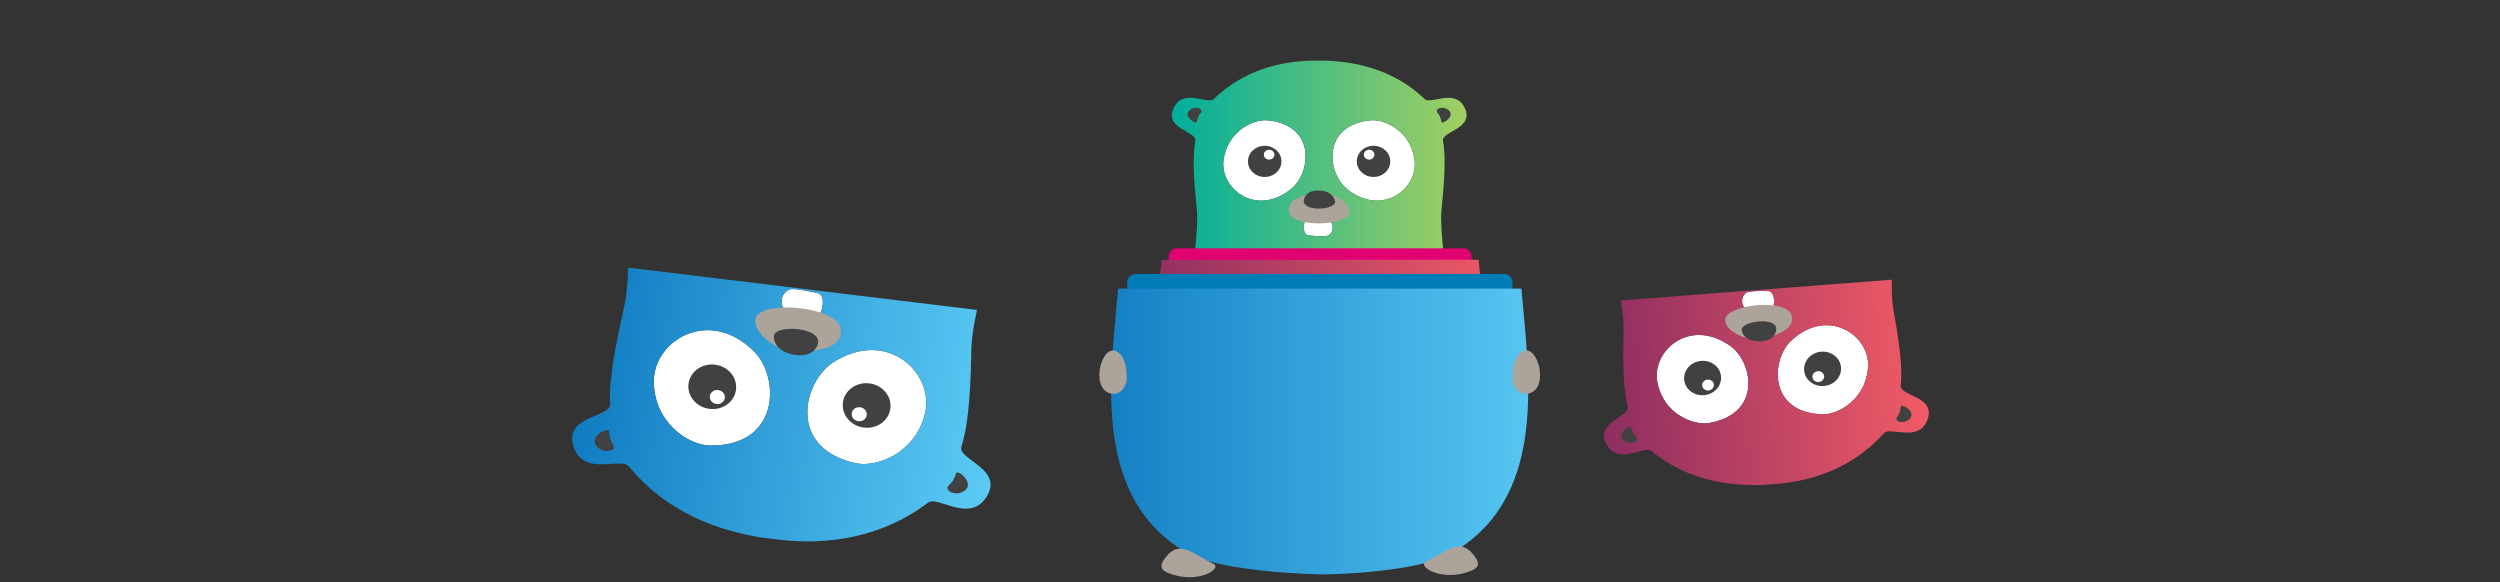 <?xml version="1.0" encoding="UTF-8" standalone="no"?>
<!DOCTYPE svg PUBLIC "-//W3C//DTD SVG 1.1//EN" "http://www.w3.org/Graphics/SVG/1.1/DTD/svg11.dtd">
<svg width="100%" height="100%" viewBox="0 0 601 140" version="1.1" xmlns="http://www.w3.org/2000/svg" xmlns:xlink="http://www.w3.org/1999/xlink" xml:space="preserve" xmlns:serif="http://www.serif.com/" style="fill-rule:evenodd;clip-rule:evenodd;stroke-linejoin:round;stroke-miterlimit:2;">
    <rect x="0" y="0" width="601" height="140" fill="#333333" stroke="none"/>
    <g transform="matrix(1,0,0,1,-202,-5210)">
        <g id="Struct-Embedding" serif:id="Struct Embedding" transform="matrix(0.586,0,0,0.182,202.331,5210)">
            <rect x="0" y="0" width="1024" height="768" style="fill:none;"/>
            <g transform="matrix(1.667,0,0,1,-296.165,0)">
                <g id="Gopher" transform="matrix(-0.166,-0.108,0.019,-0.829,435.349,757.797)">
                    <clipPath id="_clip1">
                        <rect x="100.437" y="2.162" width="619.975" height="398.358"/>
                    </clipPath>
                    <g clip-path="url(#_clip1)">
                        <path d="M381.081,363.552C378.301,364.788 373.668,395.058 387.876,396.602C397.452,397.529 423.707,400.618 429.884,396.602C441.931,388.88 440.695,370.347 433.9,365.714C422.471,358.301 384.17,362.008 381.081,363.552ZM302.625,136.834C270.811,133.127 217.375,162.78 209.344,225.792C200.695,291.274 277.915,356.139 352.046,291.274C391.892,256.371 405.792,148.88 302.625,136.834ZM517.606,136.834C414.44,148.88 428.34,256.371 468.185,291.274C542.317,356.139 619.537,291.274 610.888,225.792C603.166,162.78 549.73,133.127 517.606,136.834Z" style="fill:white;fill-rule:nonzero;"/>
                        <path d="M715.598,106.873C739.382,155.985 667.104,161.236 670.811,183.166C677.606,222.703 672.973,281.39 667.722,339.151C658.764,437.066 731.969,671.506 579.382,765.714C550.656,783.629 482.394,793.514 415.058,795.058L414.44,795.058C347.104,793.514 269.575,783.629 240.849,765.714C88.571,671.506 161.776,437.066 153.127,339.151C147.568,281.39 142.934,222.703 150.039,183.166C153.745,161.236 81.467,156.293 105.251,106.873C125.637,64.556 175.985,101.931 188.649,88.649C253.205,21.622 331.66,3.707 393.436,2.162L427.413,2.162C488.88,5.251 567.336,21.931 632.201,88.649C644.865,101.931 694.903,64.556 715.598,106.873ZM381.081,363.552C378.301,364.788 373.668,395.058 387.876,396.602C397.452,397.529 423.707,400.618 429.884,396.602C441.931,388.88 440.695,370.347 433.9,365.714C422.471,358.301 384.17,362.008 381.081,363.552ZM302.625,136.834C270.811,133.127 217.375,162.78 209.344,225.792C200.695,291.274 277.915,356.139 352.046,291.274C391.892,256.371 405.792,148.88 302.625,136.834ZM517.606,136.834C414.44,148.88 428.34,256.371 468.185,291.274C542.317,356.139 619.537,291.274 610.888,225.792C603.166,162.78 549.73,133.127 517.606,136.834Z" style="fill:url(#_Linear2);fill-rule:nonzero;"/>
                        <path d="M410.425,299.614C429.884,296.834 476.525,319.073 473.436,345.328C469.73,375.907 353.282,379.923 347.104,343.475C343.398,321.236 361.004,307.027 410.425,299.614ZM673.282,545.792C663.707,545.483 657.529,532.819 657.529,525.097C657.529,511.197 659.382,494.826 669.575,487.722C690.579,473.205 707.259,546.1 673.282,545.792ZM147.259,545.792C113.282,546.1 129.961,473.205 150.965,487.722C161.158,494.826 163.012,511.197 163.012,525.097C163.012,532.819 156.834,545.483 147.259,545.792ZM608.726,769.73C614.903,778.687 615.212,784.865 605.328,789.498C567.645,806.795 533.977,783.629 546.641,777.143C573.514,763.552 590.193,742.239 608.726,769.73ZM211.815,772.819C230.347,745.328 247.027,766.641 273.9,780.232C286.564,786.718 252.896,809.884 215.212,792.587C205.328,787.954 205.637,781.776 211.815,772.819Z" style="fill:rgb(172,163,155);fill-rule:nonzero;"/>
                        <path d="M657.838,114.286C659.382,107.799 675.444,104.71 684.402,115.83C695.212,129.112 668.649,147.336 667.413,139.923C664.324,119.846 655.985,120.772 657.838,114.286ZM162.703,114.286C164.556,120.772 156.216,119.846 153.127,139.923C151.892,147.336 125.328,129.112 136.139,115.83C144.788,104.71 160.849,107.799 162.703,114.286ZM524.71,264.71C505.263,264.71 489.498,248.945 489.498,229.498C489.498,210.051 505.263,194.286 524.71,194.286C544.158,194.286 559.923,210.051 559.923,229.498C559.923,248.945 544.158,264.71 524.71,264.71ZM515.444,225.483C521.585,225.483 526.564,220.504 526.564,214.363C526.564,208.222 521.585,203.243 515.444,203.243C509.303,203.243 504.324,208.222 504.324,214.363C504.324,220.504 509.303,225.483 515.444,225.483ZM378.61,314.44C382.317,300.232 395.29,295.598 405.792,295.29C432.664,294.672 442.857,309.189 443.784,320.618C445.637,340.077 370.27,344.71 378.61,314.44ZM295.83,264.71C276.383,264.71 260.618,248.945 260.618,229.498C260.618,210.051 276.383,194.286 295.83,194.286C315.277,194.286 331.042,210.051 331.042,229.498C331.042,248.945 315.277,264.71 295.83,264.71ZM305.097,225.483C311.238,225.483 316.216,220.504 316.216,214.363C316.216,208.222 311.238,203.243 305.097,203.243C298.955,203.243 293.977,208.222 293.977,214.363C293.977,220.504 298.955,225.483 305.097,225.483Z" style="fill:rgb(65,65,65);fill-rule:nonzero;"/>
                    </g>
                </g>
                <g id="Gopher1" serif:id="Gopher" transform="matrix(-0.129,0.053,-0.009,-0.644,666.078,619.326)">
                    <clipPath id="_clip3">
                        <rect x="100.437" y="2.162" width="619.975" height="398.358"/>
                    </clipPath>
                    <g clip-path="url(#_clip3)">
                        <path d="M381.081,363.552C378.301,364.788 373.668,395.058 387.876,396.602C397.452,397.529 423.707,400.618 429.884,396.602C441.931,388.88 440.695,370.347 433.9,365.714C422.471,358.301 384.17,362.008 381.081,363.552ZM302.625,136.834C270.811,133.127 217.375,162.78 209.344,225.792C200.695,291.274 277.915,356.139 352.046,291.274C391.892,256.371 405.792,148.88 302.625,136.834ZM517.606,136.834C414.44,148.88 428.34,256.371 468.185,291.274C542.317,356.139 619.537,291.274 610.888,225.792C603.166,162.78 549.73,133.127 517.606,136.834Z" style="fill:white;fill-rule:nonzero;"/>
                        <path d="M715.598,106.873C739.382,155.985 667.104,161.236 670.811,183.166C677.606,222.703 672.973,281.39 667.722,339.151C658.764,437.066 731.969,671.506 579.382,765.714C550.656,783.629 482.394,793.514 415.058,795.058L414.44,795.058C347.104,793.514 269.575,783.629 240.849,765.714C88.571,671.506 161.776,437.066 153.127,339.151C147.568,281.39 142.934,222.703 150.039,183.166C153.745,161.236 81.467,156.293 105.251,106.873C125.637,64.556 175.985,101.931 188.649,88.649C253.205,21.622 331.66,3.707 393.436,2.162L427.413,2.162C488.88,5.251 567.336,21.931 632.201,88.649C644.865,101.931 694.903,64.556 715.598,106.873ZM381.081,363.552C378.301,364.788 373.668,395.058 387.876,396.602C397.452,397.529 423.707,400.618 429.884,396.602C441.931,388.88 440.695,370.347 433.9,365.714C422.471,358.301 384.17,362.008 381.081,363.552ZM302.625,136.834C270.811,133.127 217.375,162.78 209.344,225.792C200.695,291.274 277.915,356.139 352.046,291.274C391.892,256.371 405.792,148.88 302.625,136.834ZM517.606,136.834C414.44,148.88 428.34,256.371 468.185,291.274C542.317,356.139 619.537,291.274 610.888,225.792C603.166,162.78 549.73,133.127 517.606,136.834Z" style="fill:url(#_Linear4);fill-rule:nonzero;"/>
                        <path d="M410.425,299.614C429.884,296.834 476.525,319.073 473.436,345.328C469.73,375.907 353.282,379.923 347.104,343.475C343.398,321.236 361.004,307.027 410.425,299.614ZM673.282,545.792C663.707,545.483 657.529,532.819 657.529,525.097C657.529,511.197 659.382,494.826 669.575,487.722C690.579,473.205 707.259,546.1 673.282,545.792ZM147.259,545.792C113.282,546.1 129.961,473.205 150.965,487.722C161.158,494.826 163.012,511.197 163.012,525.097C163.012,532.819 156.834,545.483 147.259,545.792ZM608.726,769.73C614.903,778.687 615.212,784.865 605.328,789.498C567.645,806.795 533.977,783.629 546.641,777.143C573.514,763.552 590.193,742.239 608.726,769.73ZM211.815,772.819C230.347,745.328 247.027,766.641 273.9,780.232C286.564,786.718 252.896,809.884 215.212,792.587C205.328,787.954 205.637,781.776 211.815,772.819Z" style="fill:rgb(172,163,155);fill-rule:nonzero;"/>
                        <path d="M657.838,114.286C659.382,107.799 675.444,104.71 684.402,115.83C695.212,129.112 668.649,147.336 667.413,139.923C664.324,119.846 655.985,120.772 657.838,114.286ZM162.703,114.286C164.556,120.772 156.216,119.846 153.127,139.923C151.892,147.336 125.328,129.112 136.139,115.83C144.788,104.71 160.849,107.799 162.703,114.286ZM524.71,264.71C505.263,264.71 489.498,248.945 489.498,229.498C489.498,210.051 505.263,194.286 524.71,194.286C544.158,194.286 559.923,210.051 559.923,229.498C559.923,248.945 544.158,264.71 524.71,264.71ZM515.444,225.483C521.585,225.483 526.564,220.504 526.564,214.363C526.564,208.222 521.585,203.243 515.444,203.243C509.303,203.243 504.324,208.222 504.324,214.363C504.324,220.504 509.303,225.483 515.444,225.483ZM378.61,314.44C382.317,300.232 395.29,295.598 405.792,295.29C432.664,294.672 442.857,309.189 443.784,320.618C445.637,340.077 370.27,344.71 378.61,314.44ZM295.83,264.71C276.383,264.71 260.618,248.945 260.618,229.498C260.618,210.051 276.383,194.286 295.83,194.286C315.277,194.286 331.042,210.051 331.042,229.498C331.042,248.945 315.277,264.71 295.83,264.71ZM305.097,225.483C311.238,225.483 316.216,220.504 316.216,214.363C316.216,208.222 311.238,203.243 305.097,203.243C298.955,203.243 293.977,208.222 293.977,214.363C293.977,220.504 298.955,225.483 305.097,225.483Z" style="fill:rgb(65,65,65);fill-rule:nonzero;"/>
                    </g>
                </g>
                <g transform="matrix(0.117,0,0,0.585,453.951,78.899)">
                    <g id="Gopher2" serif:id="Gopher">
                        <g>
                            <path d="M381.081,363.552C378.301,364.788 373.668,395.058 387.876,396.602C397.452,397.529 423.707,400.618 429.884,396.602C441.931,388.88 440.695,370.347 433.9,365.714C422.471,358.301 384.17,362.008 381.081,363.552ZM302.625,136.834C270.811,133.127 217.375,162.78 209.344,225.792C200.695,291.274 277.915,356.139 352.046,291.274C391.892,256.371 405.792,148.88 302.625,136.834ZM517.606,136.834C414.44,148.88 428.34,256.371 468.185,291.274C542.317,356.139 619.537,291.274 610.888,225.792C603.166,162.78 549.73,133.127 517.606,136.834Z" style="fill:white;fill-rule:nonzero;"/>
                            <path d="M715.598,106.873C739.382,155.985 667.104,161.236 670.811,183.166C677.606,222.703 672.973,281.39 667.722,339.151C658.764,437.066 731.969,671.506 579.382,765.714C550.656,783.629 482.394,793.514 415.058,795.058L414.44,795.058C347.104,793.514 269.575,783.629 240.849,765.714C88.571,671.506 161.776,437.066 153.127,339.151C147.568,281.39 142.934,222.703 150.039,183.166C153.745,161.236 81.467,156.293 105.251,106.873C125.637,64.556 175.985,101.931 188.649,88.649C253.205,21.622 331.66,3.707 393.436,2.162L427.413,2.162C488.88,5.251 567.336,21.931 632.201,88.649C644.865,101.931 694.903,64.556 715.598,106.873ZM381.081,363.552C378.301,364.788 373.668,395.058 387.876,396.602C397.452,397.529 423.707,400.618 429.884,396.602C441.931,388.88 440.695,370.347 433.9,365.714C422.471,358.301 384.17,362.008 381.081,363.552ZM302.625,136.834C270.811,133.127 217.375,162.78 209.344,225.792C200.695,291.274 277.915,356.139 352.046,291.274C391.892,256.371 405.792,148.88 302.625,136.834ZM517.606,136.834C414.44,148.88 428.34,256.371 468.185,291.274C542.317,356.139 619.537,291.274 610.888,225.792C603.166,162.78 549.73,133.127 517.606,136.834Z" style="fill:url(#_Linear5);fill-rule:nonzero;"/>
                            <path d="M410.425,299.614C429.884,296.834 476.525,319.073 473.436,345.328C469.73,375.907 353.282,379.923 347.104,343.475C343.398,321.236 361.004,307.027 410.425,299.614ZM673.282,545.792C663.707,545.483 657.529,532.819 657.529,525.097C657.529,511.197 659.382,494.826 669.575,487.722C690.579,473.205 707.259,546.1 673.282,545.792ZM147.259,545.792C113.282,546.1 129.961,473.205 150.965,487.722C161.158,494.826 163.012,511.197 163.012,525.097C163.012,532.819 156.834,545.483 147.259,545.792ZM608.726,769.73C614.903,778.687 615.212,784.865 605.328,789.498C567.645,806.795 533.977,783.629 546.641,777.143C573.514,763.552 590.193,742.239 608.726,769.73ZM211.815,772.819C230.347,745.328 247.027,766.641 273.9,780.232C286.564,786.718 252.896,809.884 215.212,792.587C205.328,787.954 205.637,781.776 211.815,772.819Z" style="fill:rgb(172,163,155);fill-rule:nonzero;"/>
                            <path d="M657.838,114.286C659.382,107.799 675.444,104.71 684.402,115.83C695.212,129.112 668.649,147.336 667.413,139.923C664.324,119.846 655.985,120.772 657.838,114.286ZM162.703,114.286C164.556,120.772 156.216,119.846 153.127,139.923C151.892,147.336 125.328,129.112 136.139,115.83C144.788,104.71 160.849,107.799 162.703,114.286ZM524.71,264.71C505.263,264.71 489.498,248.945 489.498,229.498C489.498,210.051 505.263,194.286 524.71,194.286C544.158,194.286 559.923,210.051 559.923,229.498C559.923,248.945 544.158,264.71 524.71,264.71ZM515.444,225.483C521.585,225.483 526.564,220.504 526.564,214.363C526.564,208.222 521.585,203.243 515.444,203.243C509.303,203.243 504.324,208.222 504.324,214.363C504.324,220.504 509.303,225.483 515.444,225.483ZM378.61,314.44C382.317,300.232 395.29,295.598 405.792,295.29C432.664,294.672 442.857,309.189 443.784,320.618C445.637,340.077 370.27,344.71 378.61,314.44ZM295.83,264.71C276.383,264.71 260.618,248.945 260.618,229.498C260.618,210.051 276.383,194.286 295.83,194.286C315.277,194.286 331.042,210.051 331.042,229.498C331.042,248.945 315.277,264.71 295.83,264.71ZM305.097,225.483C311.238,225.483 316.216,220.504 316.216,214.363C316.216,208.222 311.238,203.243 305.097,203.243C298.955,203.243 293.977,208.222 293.977,214.363C293.977,220.504 298.955,225.483 305.097,225.483Z" style="fill:rgb(65,65,65);fill-rule:nonzero;"/>
                        </g>
                    </g>
                </g>
                <g id="Gopher3" serif:id="Gopher" transform="matrix(0.151,0,0,0.752,440.221,41.995)">
                    <g transform="matrix(5.814,0,0,5.732,-2520.49,-29831.3)">
                        <path d="M544.24,5270.69C545.53,5270.69 546.576,5271.83 546.576,5273.23C546.576,5275.73 546.576,5279.17 546.576,5279.17L461.653,5279.17L461.653,5273.23C461.653,5271.83 462.699,5270.69 463.989,5270.69C476.145,5270.69 532.084,5270.69 544.24,5270.69Z" style="fill:rgb(225,2,113);"/>
                    </g>
                    <g>
                        <clipPath id="_clip6">
                            <rect x="100.437" y="400.52" width="619.975" height="398.358"/>
                        </clipPath>
                        <g clip-path="url(#_clip6)">
                            <path d="M381.081,363.552C378.301,364.788 373.668,395.058 387.876,396.602C397.452,397.529 423.707,400.618 429.884,396.602C441.931,388.88 440.695,370.347 433.9,365.714C422.471,358.301 384.17,362.008 381.081,363.552ZM302.625,136.834C270.811,133.127 217.375,162.78 209.344,225.792C200.695,291.274 277.915,356.139 352.046,291.274C391.892,256.371 405.792,148.88 302.625,136.834ZM517.606,136.834C414.44,148.88 428.34,256.371 468.185,291.274C542.317,356.139 619.537,291.274 610.888,225.792C603.166,162.78 549.73,133.127 517.606,136.834Z" style="fill:white;fill-rule:nonzero;"/>
                            <path d="M715.598,106.873C739.382,155.985 667.104,161.236 670.811,183.166C677.606,222.703 672.973,281.39 667.722,339.151C658.764,437.066 731.969,671.506 579.382,765.714C550.656,783.629 482.394,793.514 415.058,795.058L414.44,795.058C347.104,793.514 269.575,783.629 240.849,765.714C88.571,671.506 161.776,437.066 153.127,339.151C147.568,281.39 142.934,222.703 150.039,183.166C153.745,161.236 81.467,156.293 105.251,106.873C125.637,64.556 175.985,101.931 188.649,88.649C253.205,21.622 331.66,3.707 393.436,2.162L427.413,2.162C488.88,5.251 567.336,21.931 632.201,88.649C644.865,101.931 694.903,64.556 715.598,106.873ZM381.081,363.552C378.301,364.788 373.668,395.058 387.876,396.602C397.452,397.529 423.707,400.618 429.884,396.602C441.931,388.88 440.695,370.347 433.9,365.714C422.471,358.301 384.17,362.008 381.081,363.552ZM302.625,136.834C270.811,133.127 217.375,162.78 209.344,225.792C200.695,291.274 277.915,356.139 352.046,291.274C391.892,256.371 405.792,148.88 302.625,136.834ZM517.606,136.834C414.44,148.88 428.34,256.371 468.185,291.274C542.317,356.139 619.537,291.274 610.888,225.792C603.166,162.78 549.73,133.127 517.606,136.834Z" style="fill:url(#_Linear7);fill-rule:nonzero;"/>
                            <path d="M410.425,299.614C429.884,296.834 476.525,319.073 473.436,345.328C469.73,375.907 353.282,379.923 347.104,343.475C343.398,321.236 361.004,307.027 410.425,299.614ZM673.282,545.792C663.707,545.483 657.529,532.819 657.529,525.097C657.529,511.197 659.382,494.826 669.575,487.722C690.579,473.205 707.259,546.1 673.282,545.792ZM147.259,545.792C113.282,546.1 129.961,473.205 150.965,487.722C161.158,494.826 163.012,511.197 163.012,525.097C163.012,532.819 156.834,545.483 147.259,545.792ZM608.726,769.73C614.903,778.687 615.212,784.865 605.328,789.498C567.645,806.795 533.977,783.629 546.641,777.143C573.514,763.552 590.193,742.239 608.726,769.73ZM211.815,772.819C230.347,745.328 247.027,766.641 273.9,780.232C286.564,786.718 252.896,809.884 215.212,792.587C205.328,787.954 205.637,781.776 211.815,772.819Z" style="fill:rgb(172,163,155);fill-rule:nonzero;"/>
                            <path d="M657.838,114.286C659.382,107.799 675.444,104.71 684.402,115.83C695.212,129.112 668.649,147.336 667.413,139.923C664.324,119.846 655.985,120.772 657.838,114.286ZM162.703,114.286C164.556,120.772 156.216,119.846 153.127,139.923C151.892,147.336 125.328,129.112 136.139,115.83C144.788,104.71 160.849,107.799 162.703,114.286ZM524.71,264.71C505.263,264.71 489.498,248.945 489.498,229.498C489.498,210.051 505.263,194.286 524.71,194.286C544.158,194.286 559.923,210.051 559.923,229.498C559.923,248.945 544.158,264.71 524.71,264.71ZM515.444,225.483C521.585,225.483 526.564,220.504 526.564,214.363C526.564,208.222 521.585,203.243 515.444,203.243C509.303,203.243 504.324,208.222 504.324,214.363C504.324,220.504 509.303,225.483 515.444,225.483ZM378.61,314.44C382.317,300.232 395.29,295.598 405.792,295.29C432.664,294.672 442.857,309.189 443.784,320.618C445.637,340.077 370.27,344.71 378.61,314.44ZM295.83,264.71C276.383,264.71 260.618,248.945 260.618,229.498C260.618,210.051 276.383,194.286 295.83,194.286C315.277,194.286 331.042,210.051 331.042,229.498C331.042,248.945 315.277,264.71 295.83,264.71ZM305.097,225.483C311.238,225.483 316.216,220.504 316.216,214.363C316.216,208.222 311.238,203.243 305.097,203.243C298.955,203.243 293.977,208.222 293.977,214.363C293.977,220.504 298.955,225.483 305.097,225.483Z" style="fill:rgb(65,65,65);fill-rule:nonzero;"/>
                        </g>
                    </g>
                </g>
                <g id="Gopher4" serif:id="Gopher" transform="matrix(0.192,0,0,0.957,423.325,-2.069)">
                    <g transform="matrix(5.814,0,0,5.732,-2520.49,-29831.3)">
                        <path d="M544.741,5270.69C545.754,5270.69 546.576,5271.58 546.576,5272.69C546.576,5275.19 546.576,5279.17 546.576,5279.17L461.653,5279.17L461.653,5272.69C461.653,5271.58 462.475,5270.69 463.488,5270.69C474.671,5270.69 533.558,5270.69 544.741,5270.69Z" style="fill:rgb(0,124,183);"/>
                    </g>
                    <g>
                        <clipPath id="_clip8">
                            <rect x="100.437" y="400.52" width="619.975" height="398.358"/>
                        </clipPath>
                        <g clip-path="url(#_clip8)">
                            <path d="M381.081,363.552C378.301,364.788 373.668,395.058 387.876,396.602C397.452,397.529 423.707,400.618 429.884,396.602C441.931,388.88 440.695,370.347 433.9,365.714C422.471,358.301 384.17,362.008 381.081,363.552ZM302.625,136.834C270.811,133.127 217.375,162.78 209.344,225.792C200.695,291.274 277.915,356.139 352.046,291.274C391.892,256.371 405.792,148.88 302.625,136.834ZM517.606,136.834C414.44,148.88 428.34,256.371 468.185,291.274C542.317,356.139 619.537,291.274 610.888,225.792C603.166,162.78 549.73,133.127 517.606,136.834Z" style="fill:white;fill-rule:nonzero;"/>
                            <path d="M715.598,106.873C739.382,155.985 667.104,161.236 670.811,183.166C677.606,222.703 672.973,281.39 667.722,339.151C658.764,437.066 731.969,671.506 579.382,765.714C550.656,783.629 482.394,793.514 415.058,795.058L414.44,795.058C347.104,793.514 269.575,783.629 240.849,765.714C88.571,671.506 161.776,437.066 153.127,339.151C147.568,281.39 142.934,222.703 150.039,183.166C153.745,161.236 81.467,156.293 105.251,106.873C125.637,64.556 175.985,101.931 188.649,88.649C253.205,21.622 331.66,3.707 393.436,2.162L427.413,2.162C488.88,5.251 567.336,21.931 632.201,88.649C644.865,101.931 694.903,64.556 715.598,106.873ZM381.081,363.552C378.301,364.788 373.668,395.058 387.876,396.602C397.452,397.529 423.707,400.618 429.884,396.602C441.931,388.88 440.695,370.347 433.9,365.714C422.471,358.301 384.17,362.008 381.081,363.552ZM302.625,136.834C270.811,133.127 217.375,162.78 209.344,225.792C200.695,291.274 277.915,356.139 352.046,291.274C391.892,256.371 405.792,148.88 302.625,136.834ZM517.606,136.834C414.44,148.88 428.34,256.371 468.185,291.274C542.317,356.139 619.537,291.274 610.888,225.792C603.166,162.78 549.73,133.127 517.606,136.834Z" style="fill:url(#_Linear9);fill-rule:nonzero;"/>
                            <path d="M410.425,299.614C429.884,296.834 476.525,319.073 473.436,345.328C469.73,375.907 353.282,379.923 347.104,343.475C343.398,321.236 361.004,307.027 410.425,299.614ZM673.282,545.792C663.707,545.483 657.529,532.819 657.529,525.097C657.529,511.197 659.382,494.826 669.575,487.722C690.579,473.205 707.259,546.1 673.282,545.792ZM147.259,545.792C113.282,546.1 129.961,473.205 150.965,487.722C161.158,494.826 163.012,511.197 163.012,525.097C163.012,532.819 156.834,545.483 147.259,545.792ZM608.726,769.73C614.903,778.687 615.212,784.865 605.328,789.498C567.645,806.795 533.977,783.629 546.641,777.143C573.514,763.552 590.193,742.239 608.726,769.73ZM211.815,772.819C230.347,745.328 247.027,766.641 273.9,780.232C286.564,786.718 252.896,809.884 215.212,792.587C205.328,787.954 205.637,781.776 211.815,772.819Z" style="fill:rgb(172,163,155);fill-rule:nonzero;"/>
                            <path d="M657.838,114.286C659.382,107.799 675.444,104.71 684.402,115.83C695.212,129.112 668.649,147.336 667.413,139.923C664.324,119.846 655.985,120.772 657.838,114.286ZM162.703,114.286C164.556,120.772 156.216,119.846 153.127,139.923C151.892,147.336 125.328,129.112 136.139,115.83C144.788,104.71 160.849,107.799 162.703,114.286ZM524.71,264.71C505.263,264.71 489.498,248.945 489.498,229.498C489.498,210.051 505.263,194.286 524.71,194.286C544.158,194.286 559.923,210.051 559.923,229.498C559.923,248.945 544.158,264.71 524.71,264.71ZM515.444,225.483C521.585,225.483 526.564,220.504 526.564,214.363C526.564,208.222 521.585,203.243 515.444,203.243C509.303,203.243 504.324,208.222 504.324,214.363C504.324,220.504 509.303,225.483 515.444,225.483ZM378.61,314.44C382.317,300.232 395.29,295.598 405.792,295.29C432.664,294.672 442.857,309.189 443.784,320.618C445.637,340.077 370.27,344.71 378.61,314.44ZM295.83,264.71C276.383,264.71 260.618,248.945 260.618,229.498C260.618,210.051 276.383,194.286 295.83,194.286C315.277,194.286 331.042,210.051 331.042,229.498C331.042,248.945 315.277,264.71 295.83,264.71ZM305.097,225.483C311.238,225.483 316.216,220.504 316.216,214.363C316.216,208.222 311.238,203.243 305.097,203.243C298.955,203.243 293.977,208.222 293.977,214.363C293.977,220.504 298.955,225.483 305.097,225.483Z" style="fill:rgb(65,65,65);fill-rule:nonzero;"/>
                        </g>
                    </g>
                </g>
            </g>
        </g>
    </g>
    <defs>
        <linearGradient id="_Linear2" x1="0" y1="0" x2="1" y2="0" gradientUnits="userSpaceOnUse" gradientTransform="matrix(619.975,0,0,792.896,100.437,398.61)"><stop offset="0" style="stop-color:rgb(91,203,245);stop-opacity:1"/><stop offset="1" style="stop-color:rgb(15,123,193);stop-opacity:1"/></linearGradient>
        <linearGradient id="_Linear4" x1="0" y1="0" x2="1" y2="0" gradientUnits="userSpaceOnUse" gradientTransform="matrix(619.975,0,0,792.896,100.437,398.61)"><stop offset="0" style="stop-color:rgb(241,91,102);stop-opacity:1"/><stop offset="1" style="stop-color:rgb(140,45,97);stop-opacity:1"/></linearGradient>
        <linearGradient id="_Linear5" x1="0" y1="0" x2="1" y2="0" gradientUnits="userSpaceOnUse" gradientTransform="matrix(619.975,0,0,792.896,100.437,398.61)"><stop offset="0" style="stop-color:rgb(0,174,156);stop-opacity:1"/><stop offset="1" style="stop-color:rgb(163,207,98);stop-opacity:1"/></linearGradient>
        <linearGradient id="_Linear7" x1="0" y1="0" x2="1" y2="0" gradientUnits="userSpaceOnUse" gradientTransform="matrix(619.975,0,0,792.896,100.437,398.61)"><stop offset="0" style="stop-color:rgb(140,45,97);stop-opacity:1"/><stop offset="1" style="stop-color:rgb(241,91,102);stop-opacity:1"/></linearGradient>
        <linearGradient id="_Linear9" x1="0" y1="0" x2="1" y2="0" gradientUnits="userSpaceOnUse" gradientTransform="matrix(619.975,0,0,792.896,100.437,398.61)"><stop offset="0" style="stop-color:rgb(15,123,193);stop-opacity:1"/><stop offset="1" style="stop-color:rgb(91,203,245);stop-opacity:1"/></linearGradient>
    </defs>
</svg>
